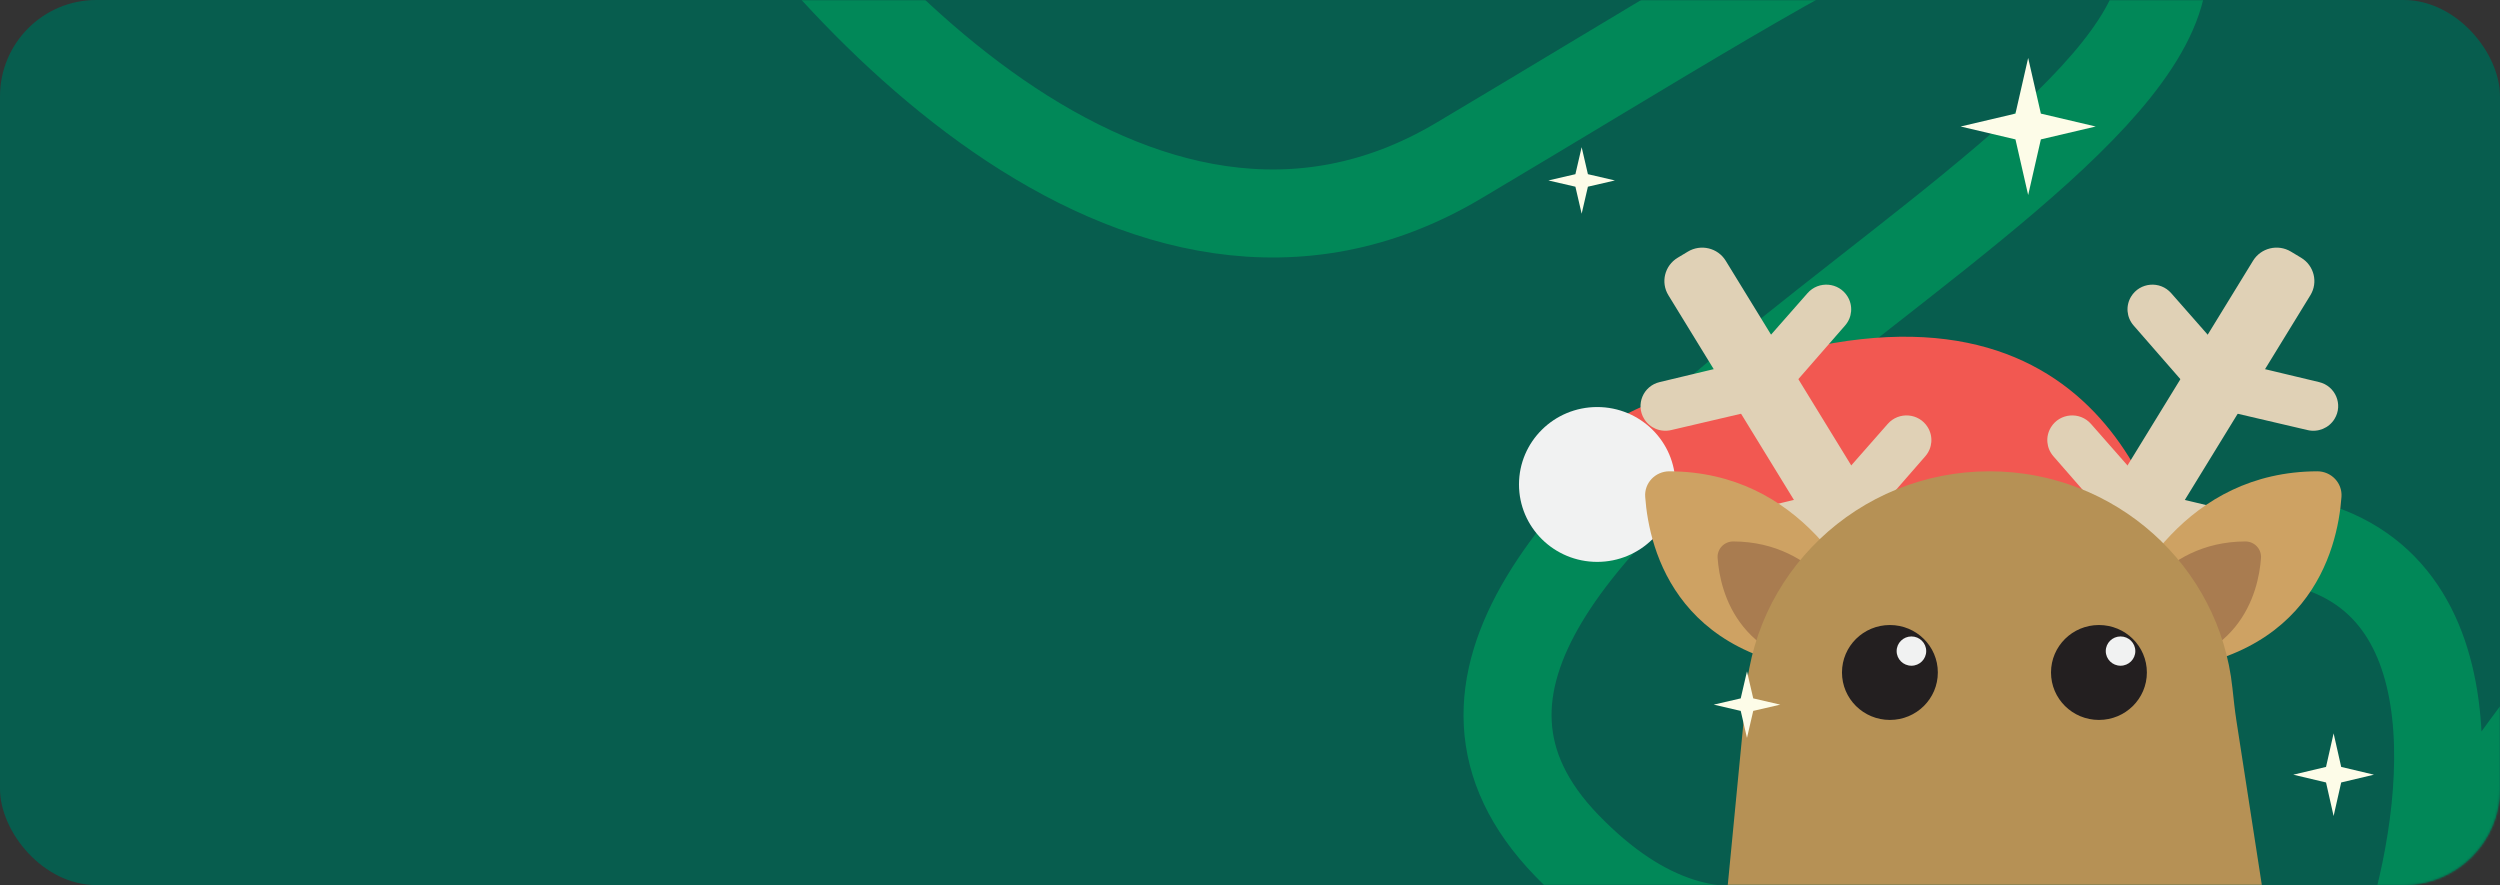 <?xml version="1.0" encoding="UTF-8"?> <svg xmlns="http://www.w3.org/2000/svg" width="1240" height="439" viewBox="0 0 1240 439" fill="none"><rect x="0" y="0" width="1240" height="439" fill="#333333" stroke="none"/><rect width="1240" height="439" rx="47.792" fill="#075D4E"></rect><mask id="mask0_4603_253" style="mask-type:alpha" maskUnits="userSpaceOnUse" x="0" y="0" width="1240" height="439"><rect width="1240" height="439" rx="47.792" fill="#FA5A52"></rect></mask><g mask="url(#mask0_4603_253)"><path d="M340 -113.22C401.589 -9.603 564.481 174.063 723.334 79.789C921.9 -38.054 1030.4 -116.175 1068.65 -37.5C1125.67 79.789 623.508 260.487 777.076 419.308C930.645 578.13 1054.59 234.268 1154.3 273.186C1234.06 304.321 1209.89 427.432 1187.84 485.096C1223.99 392.961 1341.37 209.961 1521.66 215.037C1701.94 220.113 1877.45 317.537 1942.67 365.614" stroke="#018858" stroke-width="43.659" stroke-linecap="round" stroke-linejoin="round"></path><path d="M901.867 310.222C929.326 297.121 987.933 277.189 1053.61 303.693C1067.49 309.32 1082.07 297.035 1078.6 282.602C1063.5 219.329 1007.54 105.928 801.615 207.817C792.636 212.241 786.259 220.618 784.393 230.369C780.402 251.631 798.622 270.446 820.269 267.482C839.443 264.861 861.003 271.476 877.661 302.447C882.302 310.995 892.974 314.431 901.823 310.222H901.867Z" fill="#F25851"></path><path d="M792.202 278.693C813.62 278.693 830.984 261.5 830.984 240.291C830.984 219.083 813.62 201.89 792.202 201.89C770.783 201.89 753.42 219.083 753.42 240.291C753.42 261.5 770.783 278.693 792.202 278.693Z" fill="#F1F2F2"></path><path d="M1031.42 295.77L1036.5 298.824C1042.95 302.703 1051.35 300.67 1055.27 294.282L1145.95 146.431C1149.87 140.044 1147.81 131.722 1141.36 127.843L1136.28 124.788C1129.83 120.909 1121.43 122.942 1117.51 129.33L1026.83 277.181C1022.91 283.568 1024.97 291.891 1031.42 295.77Z" fill="#E0D1B6"></path><path d="M1075.43 246.005L1110.44 254.381C1118.59 256.314 1122.45 265.549 1118.12 272.637C1115.34 277.19 1109.92 279.424 1104.71 278.178L1069.62 269.973C1061.46 268.04 1057.56 258.805 1061.9 251.718L1061.98 251.589C1064.76 247.035 1070.23 244.802 1075.43 246.048V246.005Z" fill="#E0D1B6"></path><path d="M1060.77 237.158L1037.13 210.268C1031.62 203.996 1021.6 204.855 1017.26 211.943C1014.48 216.496 1014.96 222.252 1018.47 226.29L1042.03 253.309C1047.49 259.623 1057.6 258.764 1061.94 251.676L1062.03 251.548C1064.8 246.994 1064.33 241.195 1060.77 237.158Z" fill="#E0D1B6"></path><path d="M1115.25 181.143L1150.26 189.519C1158.42 191.452 1162.28 200.688 1157.94 207.775C1155.16 212.329 1149.74 214.562 1144.54 213.317L1109.44 205.112C1101.29 203.179 1097.38 193.944 1101.72 186.856L1101.81 186.727C1104.58 182.174 1110.05 179.94 1115.25 181.186V181.143Z" fill="#E0D1B6"></path><path d="M1100.55 172.296L1076.91 145.406C1071.4 139.135 1061.38 139.994 1057.04 147.082C1054.26 151.635 1054.74 157.391 1058.25 161.429L1081.81 188.447C1087.27 194.719 1097.38 193.903 1101.72 186.815L1101.81 186.686C1104.58 182.133 1104.1 176.334 1100.55 172.296Z" fill="#E0D1B6"></path><path d="M837.187 124.796L832.107 127.851C825.657 131.73 823.603 140.052 827.521 146.439L918.198 294.29C922.115 300.678 930.52 302.711 936.971 298.832L942.05 295.777C948.501 291.898 950.554 283.576 946.637 277.189L855.96 129.338C852.042 122.95 843.638 120.917 837.187 124.796Z" fill="#E0D1B6"></path><path d="M897.962 246.004L862.955 254.38C854.799 256.313 850.938 265.548 855.276 272.636C858.053 277.189 863.475 279.423 868.681 278.177L903.775 269.972C911.931 268.039 915.835 258.804 911.497 251.717L911.41 251.588C908.634 247.035 903.168 244.801 897.962 246.047V246.004Z" fill="#E0D1B6"></path><path d="M912.668 237.157L936.31 210.267C941.82 203.995 951.841 204.854 956.179 211.942C958.955 216.495 958.478 222.251 954.964 226.289L931.409 253.308C925.943 259.622 915.835 258.763 911.497 251.675L911.41 251.547C908.634 246.993 909.111 241.194 912.668 237.157Z" fill="#E0D1B6"></path><path d="M858.183 181.142L823.175 189.518C815.02 191.451 811.159 200.687 815.497 207.774C818.273 212.328 823.696 214.561 828.901 213.316L863.996 205.111C872.151 203.178 876.056 193.943 871.718 186.855L871.631 186.726C868.854 182.173 863.389 179.94 858.183 181.185V181.142Z" fill="#E0D1B6"></path><path d="M872.889 172.295L896.531 145.405C902.04 139.134 912.061 139.993 916.399 147.081C919.175 151.634 918.698 157.39 915.184 161.428L891.629 188.446C886.163 194.718 876.056 193.902 871.718 186.814L871.631 186.685C868.854 182.132 869.332 176.333 872.889 172.295Z" fill="#E0D1B6"></path><path d="M932.45 317.612C921.995 289.734 892.93 234.021 828.034 233.764C821.05 233.764 815.497 239.563 816.018 246.478C817.926 272.724 832.025 332.517 921.214 333.591C929.587 333.677 935.356 325.387 932.45 317.655V317.612Z" fill="#CEA263"></path><path d="M1044.93 317.612C1055.39 289.734 1084.45 234.021 1149.35 233.764C1156.33 233.764 1161.89 239.563 1161.37 246.478C1159.46 272.724 1145.36 332.517 1056.17 333.591C1047.8 333.677 1042.03 325.387 1044.93 317.655V317.612Z" fill="#CEA263"></path><path d="M1046.37 322.637C1053.13 304.682 1071.83 268.728 1113.69 268.557C1118.2 268.557 1121.76 272.294 1121.46 276.761C1120.24 293.685 1111.13 332.259 1053.61 332.903C1048.23 332.946 1044.5 327.62 1046.37 322.637Z" fill="#A97C50"></path><path d="M927.027 322.637C920.26 304.682 901.563 268.728 859.701 268.557C855.19 268.557 851.632 272.294 851.936 276.761C853.151 293.685 862.261 332.259 919.783 332.903C925.162 332.946 928.892 327.62 927.027 322.637Z" fill="#A97C50"></path><path d="M997.65 587.584H975.743C913.492 587.584 862.477 541.193 855.406 481.872C854.409 473.453 854.452 464.947 855.276 456.528L865.644 349.27C868.073 284.794 921.604 233.764 986.761 233.764C1049.1 233.764 1100.85 280.499 1107.27 341.151C1107.88 346.692 1108.44 352.234 1109.31 357.775L1122.32 441.881C1132.56 508.031 1089.36 571.476 1023.16 585.05C1014.83 586.768 1006.33 587.627 997.65 587.627V587.584Z" fill="#B69155"></path><path d="M1064.85 333.548C1064.85 346.563 1054.22 357.087 1041.07 357.087C1027.93 357.087 1017.3 346.563 1017.3 333.548C1017.3 320.533 1027.93 310.009 1041.07 310.009C1054.22 310.009 1064.85 320.533 1064.85 333.548Z" fill="#231F20"></path><path d="M1051.79 330.198C1055.84 330.198 1059.12 326.947 1059.12 322.938C1059.12 318.929 1055.84 315.679 1051.79 315.679C1047.74 315.679 1044.46 318.929 1044.46 322.938C1044.46 326.947 1047.74 330.198 1051.79 330.198Z" fill="#F1F2F2"></path><path d="M961.167 333.548C961.167 346.563 950.539 357.087 937.395 357.087C924.251 357.087 913.623 346.563 913.623 333.548C913.623 320.533 924.251 310.009 937.395 310.009C950.539 310.009 961.167 320.533 961.167 333.548Z" fill="#231F20"></path><path d="M948.067 330.198C952.116 330.198 955.398 326.947 955.398 322.938C955.398 318.929 952.116 315.679 948.067 315.679C944.018 315.679 940.735 318.929 940.735 322.938C940.735 326.947 944.018 330.198 948.067 330.198Z" fill="#F1F2F2"></path><path d="M1005.97 28.745L1012.27 56.35L1039.47 62.745L1012.27 69.14L1005.97 96.745L999.668 69.14L972.469 62.745L999.668 56.35L1005.97 28.745Z" fill="#FDFCE8"></path><path d="M1157.47 363.745L1161.23 380.389L1177.47 384.245L1161.23 388.101L1157.47 404.745L1153.71 388.101L1137.47 384.245L1153.71 380.389L1157.47 363.745Z" fill="#FDFCE8"></path></g><path d="M866.5 333L869.603 346.397L883 349.5L869.603 352.603L866.5 366L863.397 352.603L850 349.5L863.397 346.397L866.5 333Z" fill="#FDFCE8"></path><path d="M784.5 73L787.603 86.397L801 89.5L787.603 92.603L784.5 106L781.397 92.603L768 89.5L781.397 86.397L784.5 73Z" fill="#FDFCE8"></path></svg> 